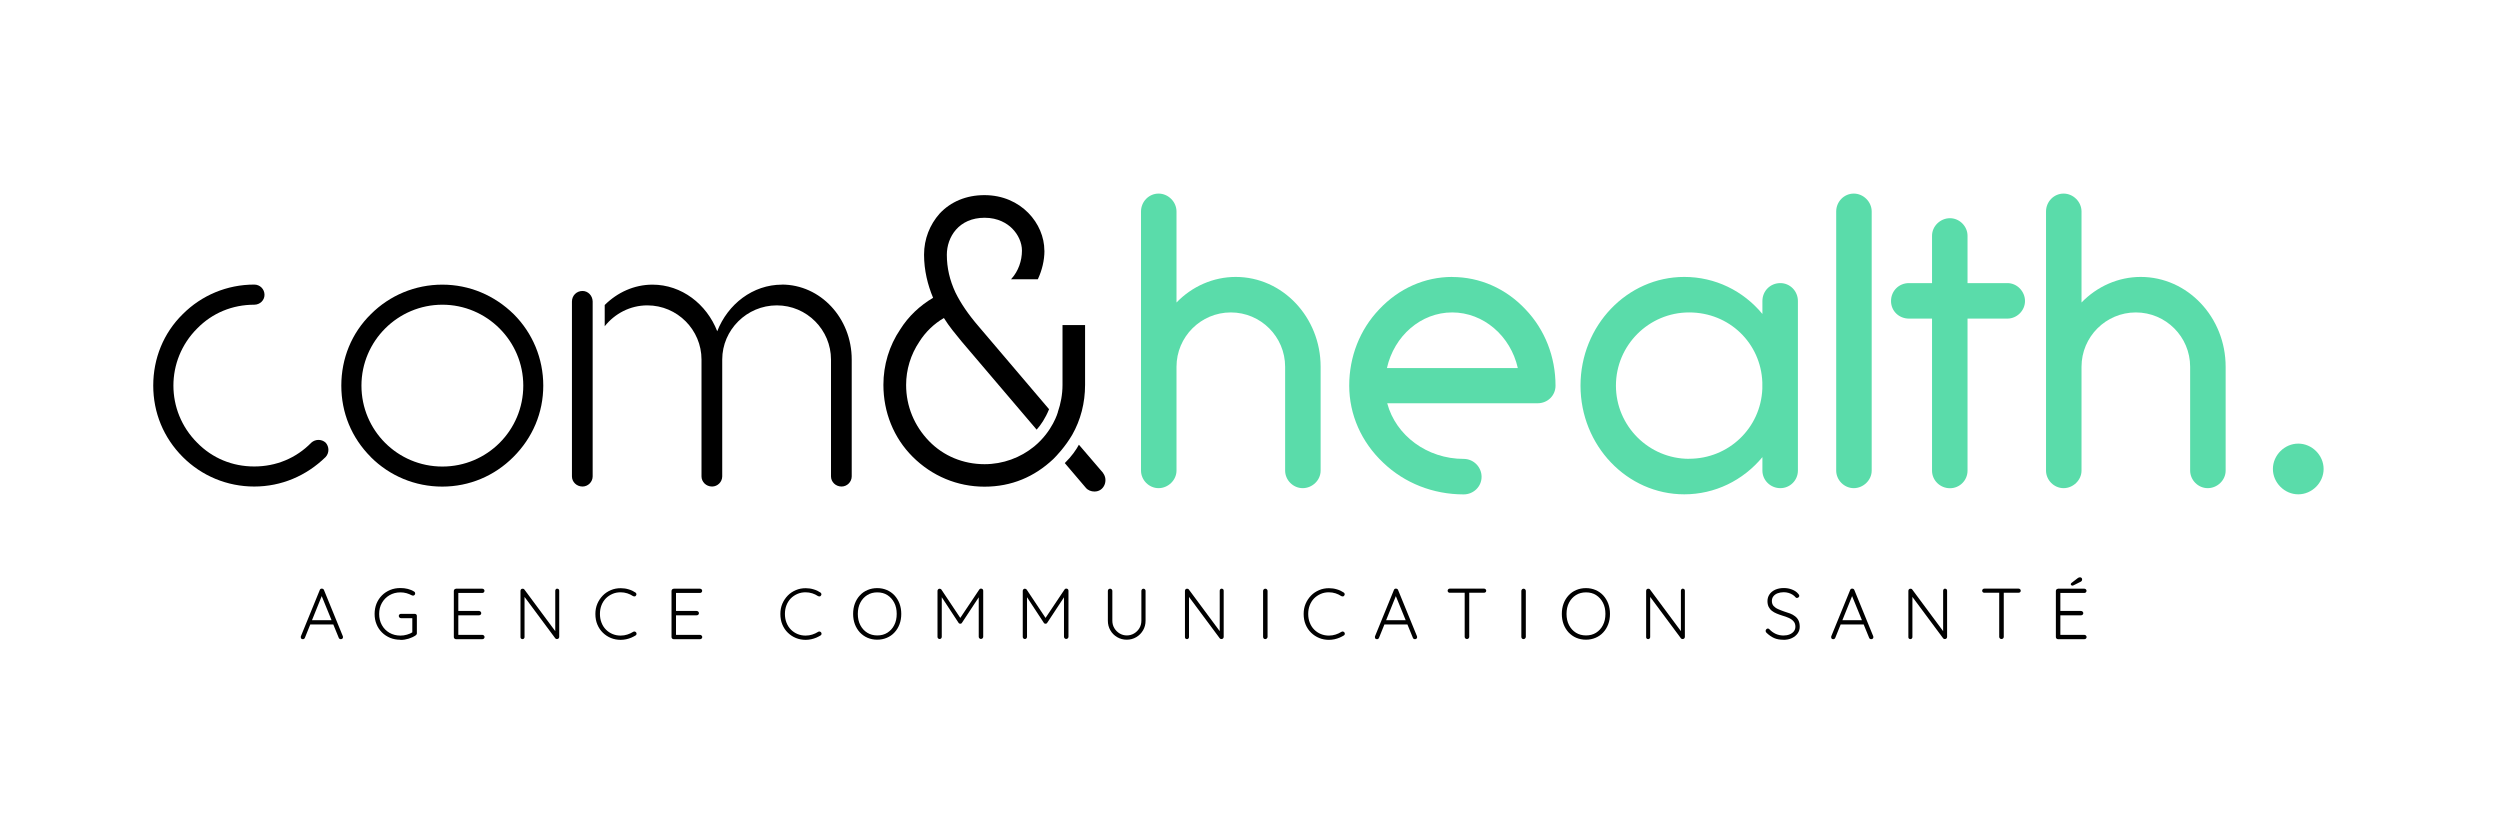 <?xml version="1.0" encoding="UTF-8"?><svg id="Calque_1" xmlns="http://www.w3.org/2000/svg" viewBox="0 0 340.16 113.39"><defs><style>.cls-1{fill:#5adcaa;}</style></defs><path d="M34.59,41.46c-2.96,0-5.7,1.12-7.77,3.24-4.3,4.3-4.3,11.23,0,15.53,2.07,2.12,4.8,3.24,7.77,3.24s5.7-1.12,7.77-3.24c.56-.5,1.4-.5,1.95,0,.5.56.5,1.4,0,1.95-2.63,2.57-6.03,4.02-9.72,4.02s-7.15-1.45-9.72-4.02c-2.62-2.63-4.02-6.03-4.02-9.72s1.4-7.15,4.02-9.72c2.57-2.57,6.03-4.02,9.72-4.02.78,0,1.4.61,1.4,1.4,0,.73-.61,1.34-1.4,1.34Z"/><path d="M50.46,62.19c-2.63-2.63-4.02-6.03-4.02-9.72s1.4-7.15,4.02-9.72c2.57-2.57,6.03-4.02,9.72-4.02s7.1,1.45,9.72,4.02c2.57,2.57,4.02,6.03,4.02,9.72s-1.45,7.1-4.08,9.72c-2.57,2.57-5.98,4.02-9.67,4.02s-7.15-1.45-9.72-4.02ZM49.18,52.47c0,6.09,4.92,11.01,11.01,11.01s11.01-4.92,11.01-11.01-4.97-11.01-11.01-11.01-11.01,4.92-11.01,11.01Z"/><path class="cls-1" d="M168.14,37.68c-3.05,0-5.94,1.28-8.06,3.48v-12.38c0-1.32-1.12-2.44-2.44-2.44s-2.39,1.1-2.39,2.44v35.25c0,1.29,1.09,2.39,2.39,2.39s2.44-1.09,2.44-2.39v-14.13c0-4.07,3.31-7.39,7.39-7.39s7.39,3.31,7.39,7.39v14.13c0,1.29,1.09,2.39,2.39,2.39s2.44-1.07,2.44-2.39v-14.13c0-6.74-5.18-12.22-11.55-12.22Z"/><path class="cls-1" d="M197.59,37.68c-3.74,0-7.26,1.57-9.92,4.4-2.64,2.76-4.09,6.45-4.09,10.39s1.65,7.68,4.62,10.48c2.9,2.78,6.79,4.32,10.95,4.32,1.35,0,2.44-1.07,2.44-2.39s-1.07-2.44-2.44-2.44c-4.97,0-9.23-3.18-10.4-7.57h20.46c1.37,0,2.44-1.05,2.44-2.39,0-3.94-1.45-7.63-4.08-10.38-2.66-2.84-6.21-4.41-9.98-4.41ZM206.52,50.08h-17.81c.99-4.39,4.63-7.57,8.88-7.57s7.94,3.18,8.93,7.57Z"/><path class="cls-1" d="M242.24,38.52c-1.37,0-2.44,1.07-2.44,2.44v1.76c-2.62-3.17-6.45-5.04-10.63-5.04-7.79,0-14.12,6.64-14.12,14.79s6.33,14.79,14.12,14.79c4.16,0,7.99-1.88,10.63-5.06v1.83c0,1.32,1.1,2.39,2.44,2.39s2.39-1.09,2.39-2.39v-23.07c0-1.35-1.07-2.44-2.39-2.44ZM229.83,62.43c-5.49,0-9.96-4.47-9.96-9.96s4.47-9.96,9.96-9.96,9.76,4.2,9.96,9.51v.87c-.21,5.35-4.58,9.53-9.96,9.53Z"/><path class="cls-1" d="M252.23,26.34c-1.32,0-2.39,1.1-2.39,2.44v35.25c0,1.29,1.09,2.39,2.39,2.39s2.44-1.09,2.44-2.39V28.78c0-1.32-1.12-2.44-2.44-2.44Z"/><path class="cls-1" d="M273.14,38.52h-5.43v-6.44c0-1.29-1.09-2.39-2.39-2.39s-2.44,1.07-2.44,2.39v6.44h-3.14c-1.37,0-2.44,1.07-2.44,2.44s1.1,2.39,2.44,2.39h3.14v20.69c0,1.32,1.1,2.39,2.44,2.39s2.39-1.09,2.39-2.39v-20.69h5.43c1.29,0,2.39-1.09,2.39-2.39s-1.07-2.44-2.39-2.44Z"/><path class="cls-1" d="M291.28,37.68c-3.05,0-5.93,1.28-8.06,3.48v-12.38c0-1.32-1.12-2.44-2.44-2.44s-2.39,1.1-2.39,2.44v35.25c0,1.29,1.09,2.39,2.39,2.39s2.44-1.09,2.44-2.39v-14.13c0-4.07,3.31-7.39,7.39-7.39s7.39,3.31,7.39,7.39v14.13c0,1.29,1.09,2.39,2.39,2.39s2.44-1.07,2.44-2.39v-14.13c0-6.74-5.18-12.22-11.55-12.22Z"/><path class="cls-1" d="M312.71,60.36c-1.87,0-3.45,1.58-3.45,3.45s1.58,3.45,3.45,3.45,3.45-1.58,3.45-3.45-1.58-3.45-3.45-3.45Z"/><path d="M80.64,49.24h0v15.58c0,.75-.63,1.38-1.38,1.38-.81,0-1.44-.63-1.44-1.38v-23.79c0-.81.63-1.44,1.44-1.44.74,0,1.36.62,1.38,1.42v8.24ZM106.4,38.73c-3.97,0-7.37,2.65-8.81,6.34-1.44-3.69-4.84-6.34-8.81-6.34-2.49,0-4.78,1.06-6.5,2.77v2.89c1.36-1.71,3.45-2.84,5.8-2.84,4.09,0,7.37,3.34,7.37,7.37v15.9c0,.75.63,1.38,1.44,1.38.75,0,1.38-.63,1.38-1.38v-15.9c0-4.03,3.34-7.37,7.43-7.37s7.37,3.34,7.37,7.37v15.9c0,.75.63,1.38,1.44,1.38.75,0,1.38-.63,1.38-1.38v-15.9c0-5.65-4.26-10.2-9.51-10.2Z"/><path d="M150.09,64.37c.73.95.17,2.51-1.17,2.51-.45,0-.89-.17-1.17-.5l-2.87-3.37c.95-.93,1.55-1.81,1.92-2.5l3.3,3.85ZM142.1,34.09c0-3.63-3.13-7.54-8.16-7.54-2.46,0-4.58.89-6.09,2.51-1.34,1.51-2.12,3.46-2.12,5.59s.5,4.13,1.23,5.87c-1.79,1.06-3.35,2.51-4.47,4.3-1.51,2.23-2.29,4.86-2.29,7.54,0,3.74,1.4,7.21,3.97,9.78,2.63,2.63,6.09,4.08,9.78,4.08s6.8-1.34,9.37-3.76c.44-.44,1.6-1.65,2.56-3.28,1.16-2.03,1.76-4.36,1.76-6.81v-8.14h-3.07v8.14c0,1.3-.24,2.55-.64,3.71h.01s-.7,2.58-3.2,4.65h0c-1.9,1.56-4.28,2.43-6.78,2.43-2.9,0-5.59-1.12-7.54-3.13-2.01-2.07-3.13-4.75-3.13-7.65,0-2.07.62-4.13,1.79-5.87.84-1.34,2.01-2.46,3.35-3.24.73,1.17,1.62,2.23,2.4,3.18l10.22,12.01c.56-.62,1.18-1.53,1.69-2.78l-9.56-11.24c-1.45-1.68-2.46-3.18-3.18-4.64-.78-1.68-1.17-3.35-1.17-5.14,0-2.4,1.62-5.03,5.14-5.03,1.84,0,3.07.78,3.74,1.45.84.84,1.34,1.95,1.34,3.02,0,1.4-.5,2.79-1.4,3.8-.03.03-.06.06-.09.1h3.65c.57-1.21.9-2.56.9-3.89Z"/><path d="M43.87,80.87l-2.38,5.9c-.03.07-.06.11-.11.15-.05.03-.1.05-.16.05-.1,0-.17-.02-.22-.07-.05-.05-.07-.11-.07-.18,0-.03,0-.07,0-.12l2.58-6.32c.03-.07.06-.12.11-.15.05-.03.11-.04.17-.04.07,0,.13.02.18.05.05.04.09.08.11.14l2.57,6.29s.02.08.02.12c0,.09-.03.16-.09.21s-.13.07-.21.07c-.06,0-.12-.02-.17-.05s-.09-.08-.11-.14l-2.43-5.95.18.05ZM42.06,84.97l.24-.58h3.03l.12.58h-3.39Z"/><path d="M54.49,87.05c-.51,0-.98-.09-1.4-.26-.43-.18-.8-.42-1.12-.74-.32-.32-.57-.69-.74-1.12-.18-.43-.26-.9-.26-1.4s.09-.97.26-1.4c.18-.43.42-.8.74-1.12.32-.32.69-.56,1.12-.74.43-.18.9-.26,1.4-.26.35,0,.68.04,1,.12s.61.2.87.37c.05.03.08.07.1.11.02.04.03.09.03.14,0,.08-.03.15-.09.21-.06.06-.13.08-.19.08-.03,0-.06,0-.09-.01-.03,0-.06-.02-.09-.03-.22-.12-.46-.21-.72-.29-.26-.07-.53-.11-.82-.11-.56,0-1.06.13-1.5.39-.44.26-.78.61-1.03,1.05s-.37.94-.37,1.5.12,1.06.37,1.51.59.79,1.03,1.05c.44.25.94.38,1.5.38.29,0,.59-.04.89-.13.3-.08.55-.2.77-.34l-.05.21v-2.25l.15.14h-1.69c-.08,0-.16-.03-.21-.09s-.09-.13-.09-.21c0-.09.03-.16.09-.21s.13-.08.21-.08h1.86c.09,0,.16.03.22.08.06.06.08.13.08.21v2.36c0,.05-.01.1-.04.15-.03.05-.06.08-.11.12-.29.2-.62.35-.97.46-.36.11-.72.17-1.1.17Z"/><path d="M62.03,80.1h3.58c.08,0,.16.03.22.08.06.06.09.13.09.21s-.03.15-.09.21-.13.08-.22.08h-3.35l.1-.17v2.75l-.11-.13h2.92c.08,0,.16.03.22.09.06.06.09.13.09.21,0,.08-.03.15-.09.21s-.13.08-.22.08h-2.9l.09-.1v2.82l-.05-.06h3.31c.08,0,.16.03.22.09.06.06.09.13.09.21,0,.08-.03.15-.09.21s-.13.08-.22.08h-3.58c-.08,0-.15-.03-.21-.09-.06-.06-.08-.13-.08-.21v-6.26c0-.08.03-.15.08-.21.06-.06.13-.09.21-.09Z"/><path d="M75.82,80.1c.08,0,.15.03.2.08s.07.12.07.2v6.26c0,.1-.03.17-.09.23-.06.06-.13.08-.21.08-.05,0-.09,0-.13-.02s-.08-.04-.1-.07l-4.36-5.87.17-.1v5.8c0,.07-.03.13-.08.19s-.12.08-.2.08c-.08,0-.15-.03-.2-.08s-.07-.11-.07-.19v-6.29c0-.09.03-.16.08-.22.06-.05.12-.08.2-.08.04,0,.08,0,.13.02.05.02.08.04.11.08l4.31,5.81-.1.18v-5.82c0-.08.03-.14.08-.2s.12-.08.2-.08Z"/><path d="M86.45,80.61c.08.05.12.12.14.2s0,.16-.07.24c-.05.07-.1.1-.17.1-.07,0-.14-.01-.21-.04-.24-.16-.51-.29-.79-.38-.29-.09-.59-.14-.91-.14-.4,0-.77.07-1.11.22s-.64.35-.9.61c-.25.26-.45.57-.59.93-.14.36-.21.75-.21,1.18s.07.85.22,1.21c.14.36.34.67.6.93.26.26.56.46.9.6.34.14.7.21,1.1.21.32,0,.62-.05.9-.14.28-.09.55-.21.8-.37.06-.04.13-.05.21-.04s.13.05.19.11c.05.07.07.15.06.23-.01.08-.06.15-.13.19-.16.1-.36.2-.58.3-.22.09-.46.17-.7.22-.25.05-.5.08-.74.08-.47,0-.91-.08-1.33-.25s-.78-.41-1.1-.72-.57-.68-.75-1.11c-.18-.43-.27-.91-.27-1.44s.09-.97.27-1.4c.18-.42.43-.79.74-1.11.31-.32.68-.56,1.1-.74.42-.18.86-.26,1.34-.26.37,0,.73.05,1.08.16.35.1.66.25.94.44Z"/><path d="M91.65,80.1h3.58c.08,0,.16.03.22.08.06.06.09.13.09.21s-.03.15-.09.21-.13.08-.22.08h-3.35l.1-.17v2.75l-.11-.13h2.92c.08,0,.16.03.22.09.06.06.09.13.09.21,0,.08-.03.15-.09.21s-.13.08-.22.08h-2.9l.09-.1v2.82l-.05-.06h3.31c.08,0,.16.03.22.09.06.06.09.13.09.21,0,.08-.03.15-.09.21s-.13.08-.22.08h-3.58c-.08,0-.15-.03-.21-.09-.06-.06-.08-.13-.08-.21v-6.26c0-.08.03-.15.08-.21.06-.06.13-.09.21-.09Z"/><path d="M111.62,80.61c.08.05.12.12.14.2s0,.16-.07.24c-.05.07-.1.1-.17.1-.07,0-.14-.01-.21-.04-.24-.16-.51-.29-.79-.38-.29-.09-.59-.14-.91-.14-.4,0-.77.07-1.11.22s-.64.35-.9.61c-.25.26-.45.57-.59.93-.14.36-.21.75-.21,1.18s.07.85.22,1.21c.14.36.34.67.6.93.26.26.56.46.9.6.34.14.7.21,1.1.21.32,0,.62-.05.9-.14.28-.09.55-.21.8-.37.06-.04.13-.05.21-.04s.13.05.19.11c.05.07.07.15.06.23-.01.08-.06.15-.13.19-.16.1-.36.2-.58.3-.22.09-.46.17-.7.22-.25.05-.5.08-.74.08-.47,0-.91-.08-1.33-.25s-.78-.41-1.1-.72-.57-.68-.75-1.11c-.18-.43-.27-.91-.27-1.44s.09-.97.27-1.4c.18-.42.43-.79.74-1.11.31-.32.68-.56,1.1-.74.42-.18.86-.26,1.34-.26.37,0,.73.05,1.08.16.35.1.66.25.94.44Z"/><path d="M122.63,83.53c0,.52-.08.99-.24,1.41-.16.43-.39.8-.68,1.11-.29.32-.64.56-1.04.73-.4.17-.84.26-1.31.26s-.92-.09-1.32-.26c-.4-.17-.74-.42-1.04-.73-.29-.32-.52-.69-.68-1.11-.16-.43-.24-.9-.24-1.41s.08-.99.24-1.41c.16-.43.39-.8.68-1.11.29-.32.64-.56,1.04-.73.4-.17.84-.26,1.32-.26s.91.09,1.31.26c.4.17.75.42,1.04.73.29.32.52.69.68,1.11.16.43.24.9.24,1.41ZM122.01,83.53c0-.58-.11-1.09-.34-1.53-.23-.44-.54-.78-.93-1.03-.39-.25-.85-.37-1.37-.37s-.97.12-1.37.37c-.4.25-.71.59-.94,1.03s-.34.95-.34,1.53.11,1.09.34,1.53c.23.44.54.78.94,1.03.4.25.86.37,1.37.37s.98-.12,1.37-.37c.39-.25.71-.59.93-1.03.23-.44.34-.95.34-1.53Z"/><path d="M127.83,80.1s.09.01.14.03.09.05.12.09l2.7,4.05h-.26s2.71-4.05,2.71-4.05c.07-.1.16-.14.26-.13.08,0,.15.03.2.08.06.06.08.13.08.21v6.26c0,.08-.03.15-.09.21s-.14.09-.22.09-.16-.03-.21-.09c-.06-.06-.09-.13-.09-.21v-5.66l.18.02-2.47,3.75s-.05.07-.09.09c-.04.02-.09.03-.13.03s-.09-.01-.13-.03-.08-.05-.1-.09l-2.48-3.78.19-.13v5.81c0,.08-.03.15-.08.21-.06.06-.13.09-.21.09s-.15-.03-.21-.09-.08-.13-.08-.21v-6.26c0-.07.03-.14.08-.2.06-.06.13-.09.21-.09Z"/><path d="M139.43,80.1s.09.01.14.03.09.05.12.09l2.7,4.05h-.26s2.71-4.05,2.71-4.05c.07-.1.16-.14.26-.13.08,0,.15.03.2.08.06.06.08.13.08.21v6.26c0,.08-.03.15-.09.21s-.14.09-.22.09-.16-.03-.21-.09c-.06-.06-.09-.13-.09-.21v-5.66l.18.02-2.47,3.75s-.05.07-.09.09c-.04.02-.09.03-.13.03s-.09-.01-.13-.03-.08-.05-.1-.09l-2.48-3.78.19-.13v5.81c0,.08-.03.15-.08.21-.06.06-.13.09-.21.09s-.15-.03-.21-.09-.08-.13-.08-.21v-6.26c0-.07.03-.14.08-.2.06-.06.13-.09.21-.09Z"/><path d="M155.58,80.1c.08,0,.15.03.21.09.06.06.08.13.08.21v4.05c0,.48-.11.92-.34,1.31s-.53.7-.92.93-.82.35-1.3.35-.92-.12-1.31-.35-.7-.54-.92-.93c-.23-.39-.34-.83-.34-1.31v-4.05c0-.08.03-.15.08-.21.06-.06.13-.09.23-.09.08,0,.15.03.21.09s.09.13.09.21v4.05c0,.38.09.72.27,1.02s.42.54.72.72.63.27.98.27.69-.09.99-.27c.3-.18.54-.42.72-.72.18-.3.27-.64.27-1.02v-4.05c0-.08.03-.15.08-.21.05-.06.12-.09.21-.09Z"/><path d="M166.23,80.1c.08,0,.15.03.2.08s.07.12.07.2v6.26c0,.1-.03.17-.09.23-.06.06-.13.08-.21.08-.05,0-.09,0-.13-.02s-.08-.04-.1-.07l-4.36-5.87.17-.1v5.8c0,.07-.03.13-.08.19s-.12.08-.2.08c-.08,0-.15-.03-.2-.08s-.07-.11-.07-.19v-6.29c0-.09.03-.16.08-.22.06-.05.12-.08.2-.08.04,0,.08,0,.13.02.05.02.08.04.11.08l4.31,5.81-.1.18v-5.82c0-.08.03-.14.08-.2s.12-.08.2-.08Z"/><path d="M172.47,86.65c0,.08-.04.16-.1.22s-.13.09-.21.09c-.1,0-.17-.03-.22-.09s-.08-.13-.08-.22v-6.24c0-.08.03-.16.09-.22s.13-.09.22-.09c.08,0,.15.03.21.09s.09.13.09.22v6.24Z"/><path d="M182.82,80.61c.08.05.12.12.14.2s0,.16-.07.24c-.05.07-.1.1-.17.1-.07,0-.14-.01-.21-.04-.24-.16-.51-.29-.79-.38-.29-.09-.59-.14-.91-.14-.4,0-.77.07-1.11.22s-.64.35-.9.61c-.25.26-.45.57-.59.93-.14.36-.21.75-.21,1.18s.07.85.22,1.21c.14.36.34.67.6.93.26.26.56.46.9.6.34.14.7.21,1.1.21.32,0,.62-.05.9-.14.28-.09.55-.21.8-.37.06-.04.13-.05.21-.04s.13.05.19.11c.05.07.07.15.06.23-.01.08-.06.15-.13.19-.16.1-.36.2-.58.3-.22.09-.46.17-.7.22-.25.05-.5.08-.74.08-.47,0-.91-.08-1.33-.25s-.78-.41-1.1-.72-.57-.68-.75-1.11c-.18-.43-.27-.91-.27-1.44s.09-.97.27-1.4c.18-.42.43-.79.74-1.11.31-.32.68-.56,1.1-.74.42-.18.86-.26,1.34-.26.37,0,.73.05,1.08.16.35.1.66.25.94.44Z"/><path d="M190.02,80.87l-2.38,5.9c-.03.07-.06.11-.11.15-.05.03-.1.05-.16.05-.1,0-.17-.02-.22-.07-.05-.05-.07-.11-.07-.18,0-.03,0-.07,0-.12l2.58-6.32c.03-.07.06-.12.11-.15.05-.03.11-.04.17-.04.07,0,.13.02.18.05.05.04.09.08.11.14l2.57,6.29s.02.08.02.12c0,.09-.03.16-.09.21s-.13.07-.21.07c-.06,0-.12-.02-.17-.05s-.09-.08-.11-.14l-2.43-5.95.18.05ZM188.21,84.97l.24-.58h3.03l.12.58h-3.39Z"/><path d="M197.27,80.66c-.08,0-.15-.03-.21-.08s-.09-.12-.09-.2c0-.08.03-.15.09-.21s.13-.08.21-.08h4.65c.08,0,.16.03.21.08.06.05.09.12.09.21s-.03.15-.09.2c-.06.05-.13.07-.21.07h-4.65ZM199.6,86.95c-.09,0-.17-.03-.22-.09-.06-.06-.09-.13-.09-.21v-6.23h.62v6.23c0,.08-.03.15-.09.21s-.13.09-.22.09Z"/><path d="M207.61,86.65c0,.08-.04.16-.1.22s-.13.09-.21.09c-.1,0-.17-.03-.22-.09s-.08-.13-.08-.22v-6.24c0-.08.03-.16.09-.22s.13-.09.22-.09c.08,0,.15.03.21.09s.09.13.09.22v6.24Z"/><path d="M219.06,83.53c0,.52-.08.99-.24,1.41-.16.43-.39.8-.68,1.11-.29.32-.64.56-1.04.73-.4.17-.84.26-1.31.26s-.92-.09-1.32-.26c-.4-.17-.74-.42-1.04-.73-.29-.32-.52-.69-.68-1.11-.16-.43-.24-.9-.24-1.41s.08-.99.24-1.41c.16-.43.39-.8.68-1.11.29-.32.64-.56,1.04-.73.4-.17.84-.26,1.32-.26s.91.09,1.31.26c.4.17.75.42,1.04.73.29.32.52.69.68,1.11.16.43.24.9.24,1.41ZM218.44,83.53c0-.58-.11-1.09-.34-1.53-.23-.44-.54-.78-.93-1.03-.39-.25-.85-.37-1.37-.37s-.97.12-1.37.37c-.4.25-.71.59-.94,1.03s-.34.95-.34,1.53.11,1.09.34,1.53c.23.44.54.78.94,1.03.4.25.86.37,1.37.37s.98-.12,1.37-.37c.39-.25.71-.59.93-1.03.23-.44.34-.95.34-1.53Z"/><path d="M228.98,80.1c.08,0,.15.03.2.08s.07.12.07.2v6.26c0,.1-.03.17-.09.23-.06.06-.13.08-.21.08-.05,0-.09,0-.13-.02s-.08-.04-.1-.07l-4.36-5.87.17-.1v5.8c0,.07-.03.13-.08.19s-.12.08-.2.08c-.08,0-.15-.03-.2-.08s-.07-.11-.07-.19v-6.29c0-.09.03-.16.08-.22.06-.05.12-.08.2-.08.04,0,.08,0,.13.02.05.02.08.04.11.08l4.31,5.81-.1.18v-5.82c0-.08.03-.14.08-.2s.12-.08.2-.08Z"/><path d="M242.69,87.05c-.5,0-.93-.07-1.29-.23s-.71-.4-1.05-.73c-.03-.03-.06-.07-.08-.11s-.03-.08-.03-.14c0-.08.03-.15.09-.22.06-.06.13-.1.21-.1s.15.03.21.1c.25.27.54.48.87.63.32.14.67.22,1.04.22.31,0,.59-.05.84-.15.24-.1.44-.24.58-.42.14-.18.21-.39.21-.64,0-.3-.09-.54-.25-.72-.16-.18-.37-.34-.64-.46-.27-.12-.56-.23-.89-.32-.27-.08-.52-.18-.77-.28-.24-.1-.46-.22-.65-.37-.19-.15-.33-.33-.44-.54-.1-.22-.16-.47-.16-.77,0-.35.09-.65.27-.92.18-.27.44-.48.78-.64.34-.15.73-.23,1.17-.23.38,0,.75.06,1.11.2s.64.32.85.58c.1.1.15.2.15.28,0,.07-.03.14-.1.2-.07.06-.14.09-.22.09-.07,0-.12-.02-.17-.07-.11-.14-.25-.26-.42-.37s-.36-.19-.56-.25c-.21-.06-.42-.09-.64-.09-.31,0-.58.05-.83.14-.24.09-.44.23-.58.41-.14.18-.21.39-.21.65,0,.27.08.5.23.67.16.17.36.32.62.43.25.11.52.22.81.32.28.08.55.17.81.27.26.1.49.23.68.38.2.15.36.34.47.57.11.23.17.52.17.86s-.09.63-.28.9c-.19.27-.45.48-.78.64-.33.16-.72.24-1.16.24Z"/><path d="M252.1,80.87l-2.38,5.9c-.03.07-.06.11-.11.15-.05.03-.1.05-.16.05-.1,0-.17-.02-.22-.07-.05-.05-.07-.11-.07-.18,0-.03,0-.07,0-.12l2.58-6.32c.03-.07.06-.12.11-.15.05-.03.11-.04.17-.04.07,0,.13.02.18.05.05.04.09.08.11.14l2.57,6.29s.02.08.02.12c0,.09-.03.16-.09.21s-.13.07-.21.07c-.06,0-.12-.02-.17-.05s-.09-.08-.11-.14l-2.43-5.95.18.05ZM250.3,84.97l.24-.58h3.03l.12.58h-3.39Z"/><path d="M264.66,80.1c.08,0,.15.03.2.08s.07.12.07.2v6.26c0,.1-.03.17-.09.23-.06.06-.13.08-.21.08-.05,0-.09,0-.13-.02s-.08-.04-.1-.07l-4.36-5.87.17-.1v5.8c0,.07-.03.13-.08.19s-.12.08-.2.08c-.08,0-.15-.03-.2-.08s-.07-.11-.07-.19v-6.29c0-.09.03-.16.08-.22.06-.05.12-.08.2-.08.04,0,.08,0,.13.02.05.02.08.04.11.08l4.31,5.81-.1.18v-5.82c0-.08.03-.14.08-.2s.12-.08.2-.08Z"/><path d="M270,80.66c-.08,0-.15-.03-.21-.08s-.09-.12-.09-.2c0-.08.03-.15.09-.21s.13-.08.21-.08h4.65c.08,0,.16.03.21.08.06.05.09.12.09.21s-.03.15-.09.2c-.06.05-.13.07-.21.07h-4.65ZM272.33,86.95c-.09,0-.17-.03-.22-.09-.06-.06-.09-.13-.09-.21v-6.23h.62v6.23c0,.08-.03.15-.09.21s-.13.09-.22.09Z"/><path d="M280.01,80.1h3.58c.08,0,.16.03.22.08.06.06.09.13.09.21s-.03.15-.09.21-.13.08-.22.08h-3.35l.1-.17v2.75l-.11-.13h2.92c.08,0,.16.03.22.09.06.06.09.13.09.21,0,.08-.03.15-.09.21s-.13.08-.22.08h-2.9l.09-.1v2.82l-.05-.06h3.31c.08,0,.16.03.22.09.06.06.09.13.09.21,0,.08-.03.15-.09.21s-.13.08-.22.08h-3.58c-.08,0-.15-.03-.21-.09-.06-.06-.08-.13-.08-.21v-6.26c0-.08.03-.15.08-.21.06-.06.13-.09.21-.09ZM281.94,79.66c-.07,0-.11-.02-.14-.05-.03-.04-.04-.08-.04-.12,0-.03,0-.06.02-.09.02-.03.04-.06.07-.08l.87-.67s.08-.05.13-.07c.05-.02.1-.03.16-.03.08,0,.15.03.21.08.06.06.08.13.08.21,0,.07-.02.12-.05.18-.03.05-.08.09-.14.13l-.96.48s-.07.03-.1.04c-.04.01-.07.02-.11.02Z"/></svg>